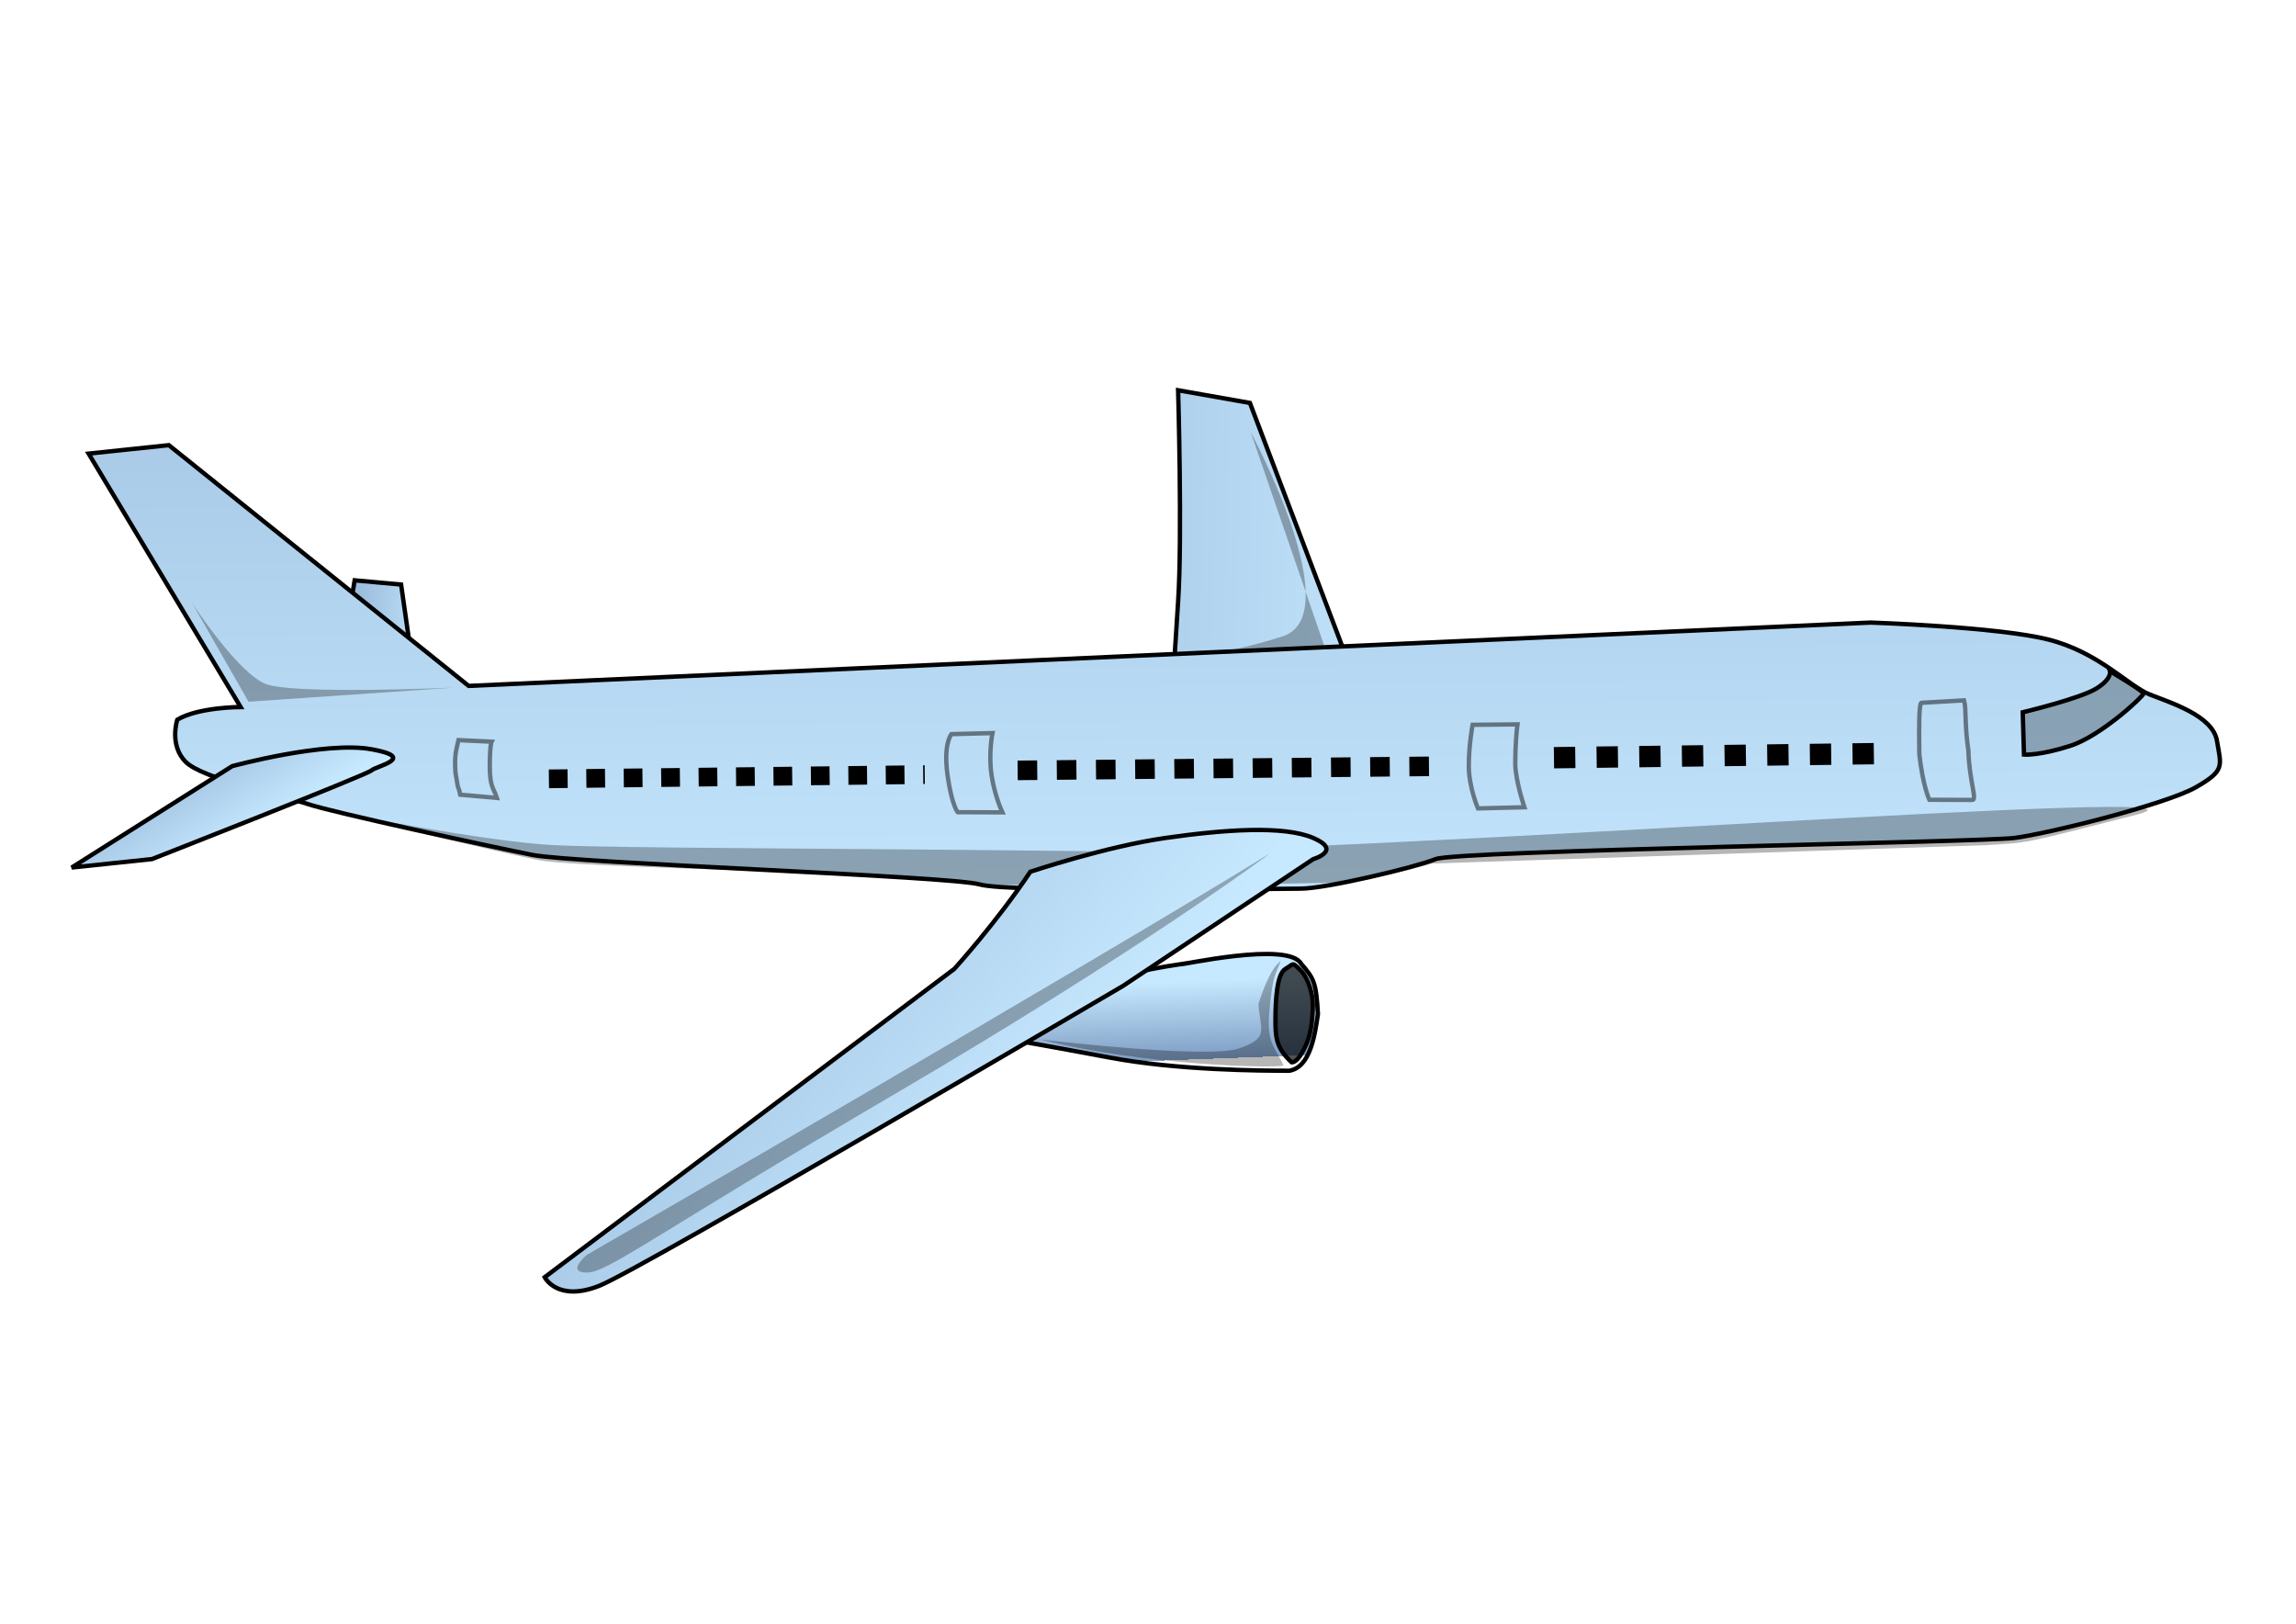 <?xml version="1.0" encoding="UTF-8" standalone="no"?>
<!-- Created with Inkscape (http://www.inkscape.org/) --><svg height="744.094" id="svg2153" version="1.0" width="1052.362" x="0" xmlns="http://www.w3.org/2000/svg" xmlns:svg="http://www.w3.org/2000/svg" xmlns:xlink="http://www.w3.org/1999/xlink" y="0">
  <defs id="defs3">
    <linearGradient id="linearGradient2234">
      <stop id="stop2236" offset="0" style="stop-color:#c7e9ff;stop-opacity:1;"/>
      <stop id="stop2242" offset="1" style="stop-color:#7d9cc3;stop-opacity:1;"/>
      <stop id="stop2238" offset="1" style="stop-color:#c7e9ff;stop-opacity:0;"/>
    </linearGradient>
    <linearGradient gradientTransform="scale(1.588,0.63)" gradientUnits="userSpaceOnUse" id="linearGradient2240" x1="245.638" x2="248.283" xlink:href="#linearGradient2234" y1="440.963" y2="469.257"/>
    <linearGradient gradientTransform="scale(1.299,0.77)" gradientUnits="userSpaceOnUse" id="linearGradient2250" x1="303.696" x2="157.025" xlink:href="#linearGradient2234" y1="366.641" y2="296.046"/>
    <linearGradient gradientTransform="scale(0.782,1.278)" gradientUnits="userSpaceOnUse" id="linearGradient2258" x1="592.348" x2="327.766" xlink:href="#linearGradient2234" y1="141.397" y2="131.061"/>
    <linearGradient gradientTransform="scale(2.181,0.458)" gradientUnits="userSpaceOnUse" id="linearGradient2266" x1="164.099" x2="144.298" xlink:href="#linearGradient2234" y1="608.97" y2="-95.821"/>
    <linearGradient gradientTransform="scale(1.619,0.618)" gradientUnits="userSpaceOnUse" id="linearGradient2274" x1="129.477" x2="94.636" xlink:href="#linearGradient2234" y1="371.783" y2="350.346"/>
    <linearGradient gradientTransform="scale(0.968,1.033)" gradientUnits="userSpaceOnUse" id="linearGradient2290" x1="237.016" x2="205.291" xlink:href="#linearGradient2234" y1="184.195" y2="182.43"/>
    <linearGradient gradientTransform="scale(0.968,1.033)" gradientUnits="userSpaceOnUse" id="linearGradient2324" x1="237.016" x2="205.291" xlink:href="#linearGradient2234" y1="184.195" y2="182.43"/>
    <linearGradient gradientTransform="scale(0.782,1.278)" gradientUnits="userSpaceOnUse" id="linearGradient2326" x1="592.348" x2="327.766" xlink:href="#linearGradient2234" y1="141.397" y2="131.061"/>
    <linearGradient gradientTransform="scale(2.181,0.458)" gradientUnits="userSpaceOnUse" id="linearGradient2328" x1="164.099" x2="144.298" xlink:href="#linearGradient2234" y1="608.97" y2="-95.821"/>
    <linearGradient gradientTransform="scale(1.619,0.618)" gradientUnits="userSpaceOnUse" id="linearGradient2330" x1="129.477" x2="94.636" xlink:href="#linearGradient2234" y1="371.783" y2="350.346"/>
    <linearGradient gradientTransform="scale(1.588,0.63)" gradientUnits="userSpaceOnUse" id="linearGradient2332" x1="245.638" x2="248.283" xlink:href="#linearGradient2234" y1="440.963" y2="469.257"/>
    <linearGradient gradientTransform="scale(1.299,0.77)" gradientUnits="userSpaceOnUse" id="linearGradient2334" x1="303.696" x2="157.025" xlink:href="#linearGradient2234" y1="366.641" y2="296.046"/>
  </defs>
  <g id="layer1">
    <g id="g2302" transform="matrix(1.995,0,0,1.995,-257.463,-103.641)">
      <path d="M 223.147,199.809 L 221.207,186.226 L 210.535,185.256 L 209.565,191.077 L 223.147,199.809 z " id="path2212" style="fill:url(#linearGradient2324);fill-opacity:1;fill-rule:evenodd;stroke:#000000;stroke-width:1px;stroke-linecap:butt;stroke-linejoin:miter;stroke-opacity:1"/>
      <path d="M 437.563,200.779 L 416.218,144.507 L 399.725,141.596 C 399.725,141.596 400.695,175.554 399.725,190.107 C 398.755,204.66 398.755,205.63 398.755,205.63 L 437.563,200.779 z " id="path2210" style="fill:url(#linearGradient2326);fill-opacity:1;fill-rule:evenodd;stroke:#000000;stroke-width:1px;stroke-linecap:butt;stroke-linejoin:miter;stroke-opacity:1"/>
      <path d="M 169.786,217.272 C 174.637,214.362 184.339,214.362 184.339,214.362 L 149.412,156.149 L 167.846,154.209 L 236.73,209.511 L 558.839,194.958 C 558.839,194.958 587.945,195.928 599.587,198.839 C 611.23,201.749 618.021,209.511 622.872,211.451 C 627.723,213.392 637.426,216.302 638.396,222.124 C 639.366,227.945 640.336,228.915 633.545,232.796 C 626.753,236.677 599.587,243.468 591.826,244.438 C 584.064,245.408 463.759,247.349 458.908,249.289 C 454.057,251.23 433.682,256.081 427.861,256.081 C 422.04,256.081 360.917,257.051 354.125,255.111 C 347.334,253.17 260.985,250.259 251.283,248.319 C 241.581,246.379 205.684,238.617 199.862,236.677 C 194.041,234.736 175.607,230.855 171.727,226.975 C 167.846,223.094 169.786,217.272 169.786,217.272 z " id="path2204" style="fill:url(#linearGradient2328);fill-opacity:1;fill-rule:evenodd;stroke:#000000;stroke-width:1px;stroke-linecap:butt;stroke-linejoin:miter;stroke-opacity:1"/>
      <path d="M 205.58,238.374 C 205.58,238.374 241.192,245.399 256.57,246.102 C 271.948,246.805 322.939,246.805 382.023,247.507 C 441.107,248.21 647.496,232.051 619.977,239.077 C 592.459,246.102 595.696,245.399 585.174,246.102 L 458.103,250.317 C 458.103,250.317 445.963,253.83 438.678,254.532 C 431.394,255.235 358.551,255.235 358.551,255.235 L 318.892,252.425 C 318.892,252.425 261.426,251.02 253.333,249.615 C 245.239,248.21 205.58,238.374 205.58,238.374 z " id="path2298" style="fill:#000000;fill-opacity:0.286;fill-rule:evenodd;stroke:none;stroke-width:1px;stroke-linecap:butt;stroke-linejoin:miter;stroke-opacity:1"/>
      <path d="M 182.399,227.945 L 145.531,251.23 L 163.965,249.289 C 163.965,249.289 213.445,229.885 214.416,228.915 C 215.386,227.945 225.088,226.004 214.416,224.064 C 203.743,222.124 182.399,227.945 182.399,227.945 z " id="path2206" style="fill:url(#linearGradient2330);fill-opacity:1;fill-rule:evenodd;stroke:#000000;stroke-width:1px;stroke-linecap:butt;stroke-linejoin:miter;stroke-opacity:1"/>
      <path d="M 380.366,278.047 C 382.941,276.902 391.22,274.752 400.238,273.433 C 399.813,273.831 425.107,268.009 428.017,273.37 C 430.928,276.728 431.438,277.635 431.849,284.887 C 431.116,289.85 430.083,297.053 425.295,297.911 C 418.503,297.911 399.546,297.8 384.023,294.889 C 368.5,291.978 362.678,291.008 362.678,291.008 L 363.649,282.276 L 380.366,278.047 z " id="path2214" style="fill:url(#linearGradient2332);fill-opacity:1;fill-rule:evenodd;stroke:#000000;stroke-width:1px;stroke-linecap:butt;stroke-linejoin:miter;stroke-opacity:1"/>
      <path d="M 365.768,252.2 C 358.006,263.842 348.304,274.515 348.304,274.515 L 254.194,345.34 C 254.194,345.34 257.105,351.161 266.807,347.28 C 276.509,343.399 387.112,278.395 387.112,278.395 L 430.772,249.289 C 430.772,249.289 437.563,247.349 430.772,244.438 C 423.98,241.528 410.397,242.498 396.814,244.438 C 383.231,246.379 365.768,252.2 365.768,252.2 z " id="path2208" style="fill:url(#linearGradient2334);fill-opacity:1;fill-rule:evenodd;stroke:#000000;stroke-width:1px;stroke-linecap:butt;stroke-linejoin:miter;stroke-opacity:1"/>
      <path d="M 255.164,230.855 L 341.513,229.885" id="path2216" style="fill:none;fill-opacity:0.75;fill-rule:evenodd;stroke:#000000;stroke-width:4.3;stroke-linecap:butt;stroke-linejoin:miter;stroke-miterlimit:4;stroke-dasharray:4.3 4.3 ;stroke-dashoffset:0;stroke-opacity:1"/>
      <path d="M 362.857,228.915 L 461.818,227.945" id="path2218" style="fill:none;fill-opacity:0.75;fill-rule:evenodd;stroke:#000000;stroke-width:4.5;stroke-linecap:butt;stroke-linejoin:miter;stroke-miterlimit:4;stroke-dasharray:4.5 4.5 ;stroke-dashoffset:0;stroke-opacity:1"/>
      <path d="M 486.073,226.004 L 562.72,225.034" id="path2220" style="fill:none;fill-opacity:0.75;fill-rule:evenodd;stroke:#000000;stroke-width:4.9;stroke-linecap:butt;stroke-linejoin:miter;stroke-miterlimit:4;stroke-dasharray:4.9 4.9 ;stroke-dashoffset:0;stroke-opacity:1"/>
      <path d="M 234.79,234.492 C 234.082,231.255 234.671,235.302 233.7,229.48 C 233.438,225.581 233.778,224.593 234.385,221.963 L 241.986,222.326 C 241.986,222.326 241.581,223.094 241.581,227.945 C 241.581,232.796 242.51,233.016 243.218,235.242 L 234.79,234.492 z " id="path2222" style="fill:none;fill-opacity:0.75;fill-rule:evenodd;stroke:#000000;stroke-width:1px;stroke-linecap:butt;stroke-linejoin:miter;stroke-opacity:0.47"/>
      <path d="M 349.072,238.516 C 349.072,238.516 347.739,236.957 346.768,230.165 C 345.798,223.374 347.334,220.992 347.637,220.588 L 357.077,220.344 C 357.077,220.344 356.107,225.016 356.875,230.088 C 357.441,233.844 358.732,237.242 359.339,238.557 L 349.072,238.516 z " id="path2224" style="fill:none;fill-opacity:0.75;fill-rule:evenodd;stroke:#000000;stroke-width:1px;stroke-linecap:butt;stroke-linejoin:miter;stroke-opacity:0.47"/>
      <path d="M 468.61,237.647 C 468.61,237.647 466.508,232.754 466.508,227.903 C 466.508,223.052 467.377,218.445 467.377,218.445 L 477.687,218.344 C 477.484,219.861 477.181,223.415 477.181,227.296 C 477.181,231.177 479.282,237.385 479.282,237.385 L 468.61,237.647 z " id="path2226" style="fill:none;fill-opacity:0.75;fill-rule:evenodd;stroke:#000000;stroke-width:1px;stroke-linecap:butt;stroke-linejoin:miter;stroke-opacity:0.47"/>
      <path d="M 572.321,235.665 C 572.321,235.665 570.844,232.635 570.017,225.236 C 569.898,218.445 569.975,213.493 570.481,213.392 L 580.285,212.826 C 580.892,215.153 580.326,217.677 581.296,224.469 C 581.457,231.26 583.439,235.909 582.124,235.706 L 572.321,235.665 z " id="path2228" style="fill:none;fill-opacity:0.75;fill-rule:evenodd;stroke:#000000;stroke-width:1px;stroke-linecap:butt;stroke-linejoin:miter;stroke-opacity:0.47"/>
      <path d="M 593.773,215.565 L 594.059,225.295 C 594.059,225.295 597.493,225.581 604.647,223.292 C 611.8,221.002 621.53,211.845 621.53,211.273 C 621.53,210.701 613.804,206.122 613.804,206.122 C 613.804,206.122 614.376,207.839 610.656,210.128 C 606.936,212.418 593.773,215.565 593.773,215.565 z " id="path2230" style="fill:#000000;fill-opacity:0.265;fill-rule:evenodd;stroke:#000000;stroke-width:1px;stroke-linecap:butt;stroke-linejoin:miter;stroke-opacity:1"/>
      <path d="M 425.809,295.975 C 422.089,292.541 422.089,289.966 422.089,285.96 C 422.089,281.953 422.375,275.658 424.378,274.513 C 426.381,273.369 425.809,272.796 427.812,274.799 C 429.815,276.803 430.673,280.523 430.673,282.812 C 430.673,285.101 430.387,289.107 429.242,291.683 C 428.098,294.258 426.953,295.975 425.809,295.975 z " id="path2232" style="fill:#000000;fill-opacity:0.681;fill-rule:evenodd;stroke:#000000;stroke-width:1px;stroke-linecap:butt;stroke-linejoin:miter;stroke-opacity:1"/>
      <path d="M 186.155,213.148 L 173.205,190.485 C 173.205,190.485 183.727,206.673 190.202,209.101 C 196.677,211.529 233.099,209.91 233.099,209.91 L 186.155,213.148 z " id="path2292" style="fill:#000000;fill-opacity:0.286;fill-rule:evenodd;stroke:none;stroke-width:1px;stroke-linecap:butt;stroke-linejoin:miter;stroke-opacity:1"/>
      <path d="M 420.872,247.951 C 420.872,247.951 391.735,269.804 335.079,302.988 C 278.423,336.172 268.711,344.266 263.855,344.266 C 258.998,344.266 263.855,340.219 263.855,340.219 C 263.855,340.219 378.785,273.851 420.872,247.951 z " id="path2294" style="fill:#000000;fill-opacity:0.286;fill-rule:evenodd;stroke:none;stroke-width:1px;stroke-linecap:butt;stroke-linejoin:miter;stroke-opacity:1"/>
      <path d="M 416.397,151.208 L 433.394,200.579 L 402.638,202.198 C 402.638,202.198 408.304,203.007 423.682,198.151 C 439.06,193.295 416.397,151.208 416.397,151.208 z " id="path2296" style="fill:#000000;fill-opacity:0.286;fill-rule:evenodd;stroke:none;stroke-width:1px;stroke-linecap:butt;stroke-linejoin:miter;stroke-opacity:1"/>
      <path d="M 368.077,290.72 C 391.703,296.712 422.136,297.394 423.954,296.712 C 422.363,293.076 420.234,291.925 420.589,285.493 C 421.398,274.972 422.363,275.668 423.272,272.714 C 421.227,274.305 419.779,277.742 418.161,282.598 C 418.587,288.59 420.844,290.408 413.56,292.836 C 406.276,295.264 368.077,290.72 368.077,290.72 z " id="path2300" style="fill:#000000;fill-opacity:0.286;fill-rule:evenodd;stroke:none;stroke-width:1px;stroke-linecap:butt;stroke-linejoin:miter;stroke-opacity:1"/>
    </g>
  </g>
</svg>
